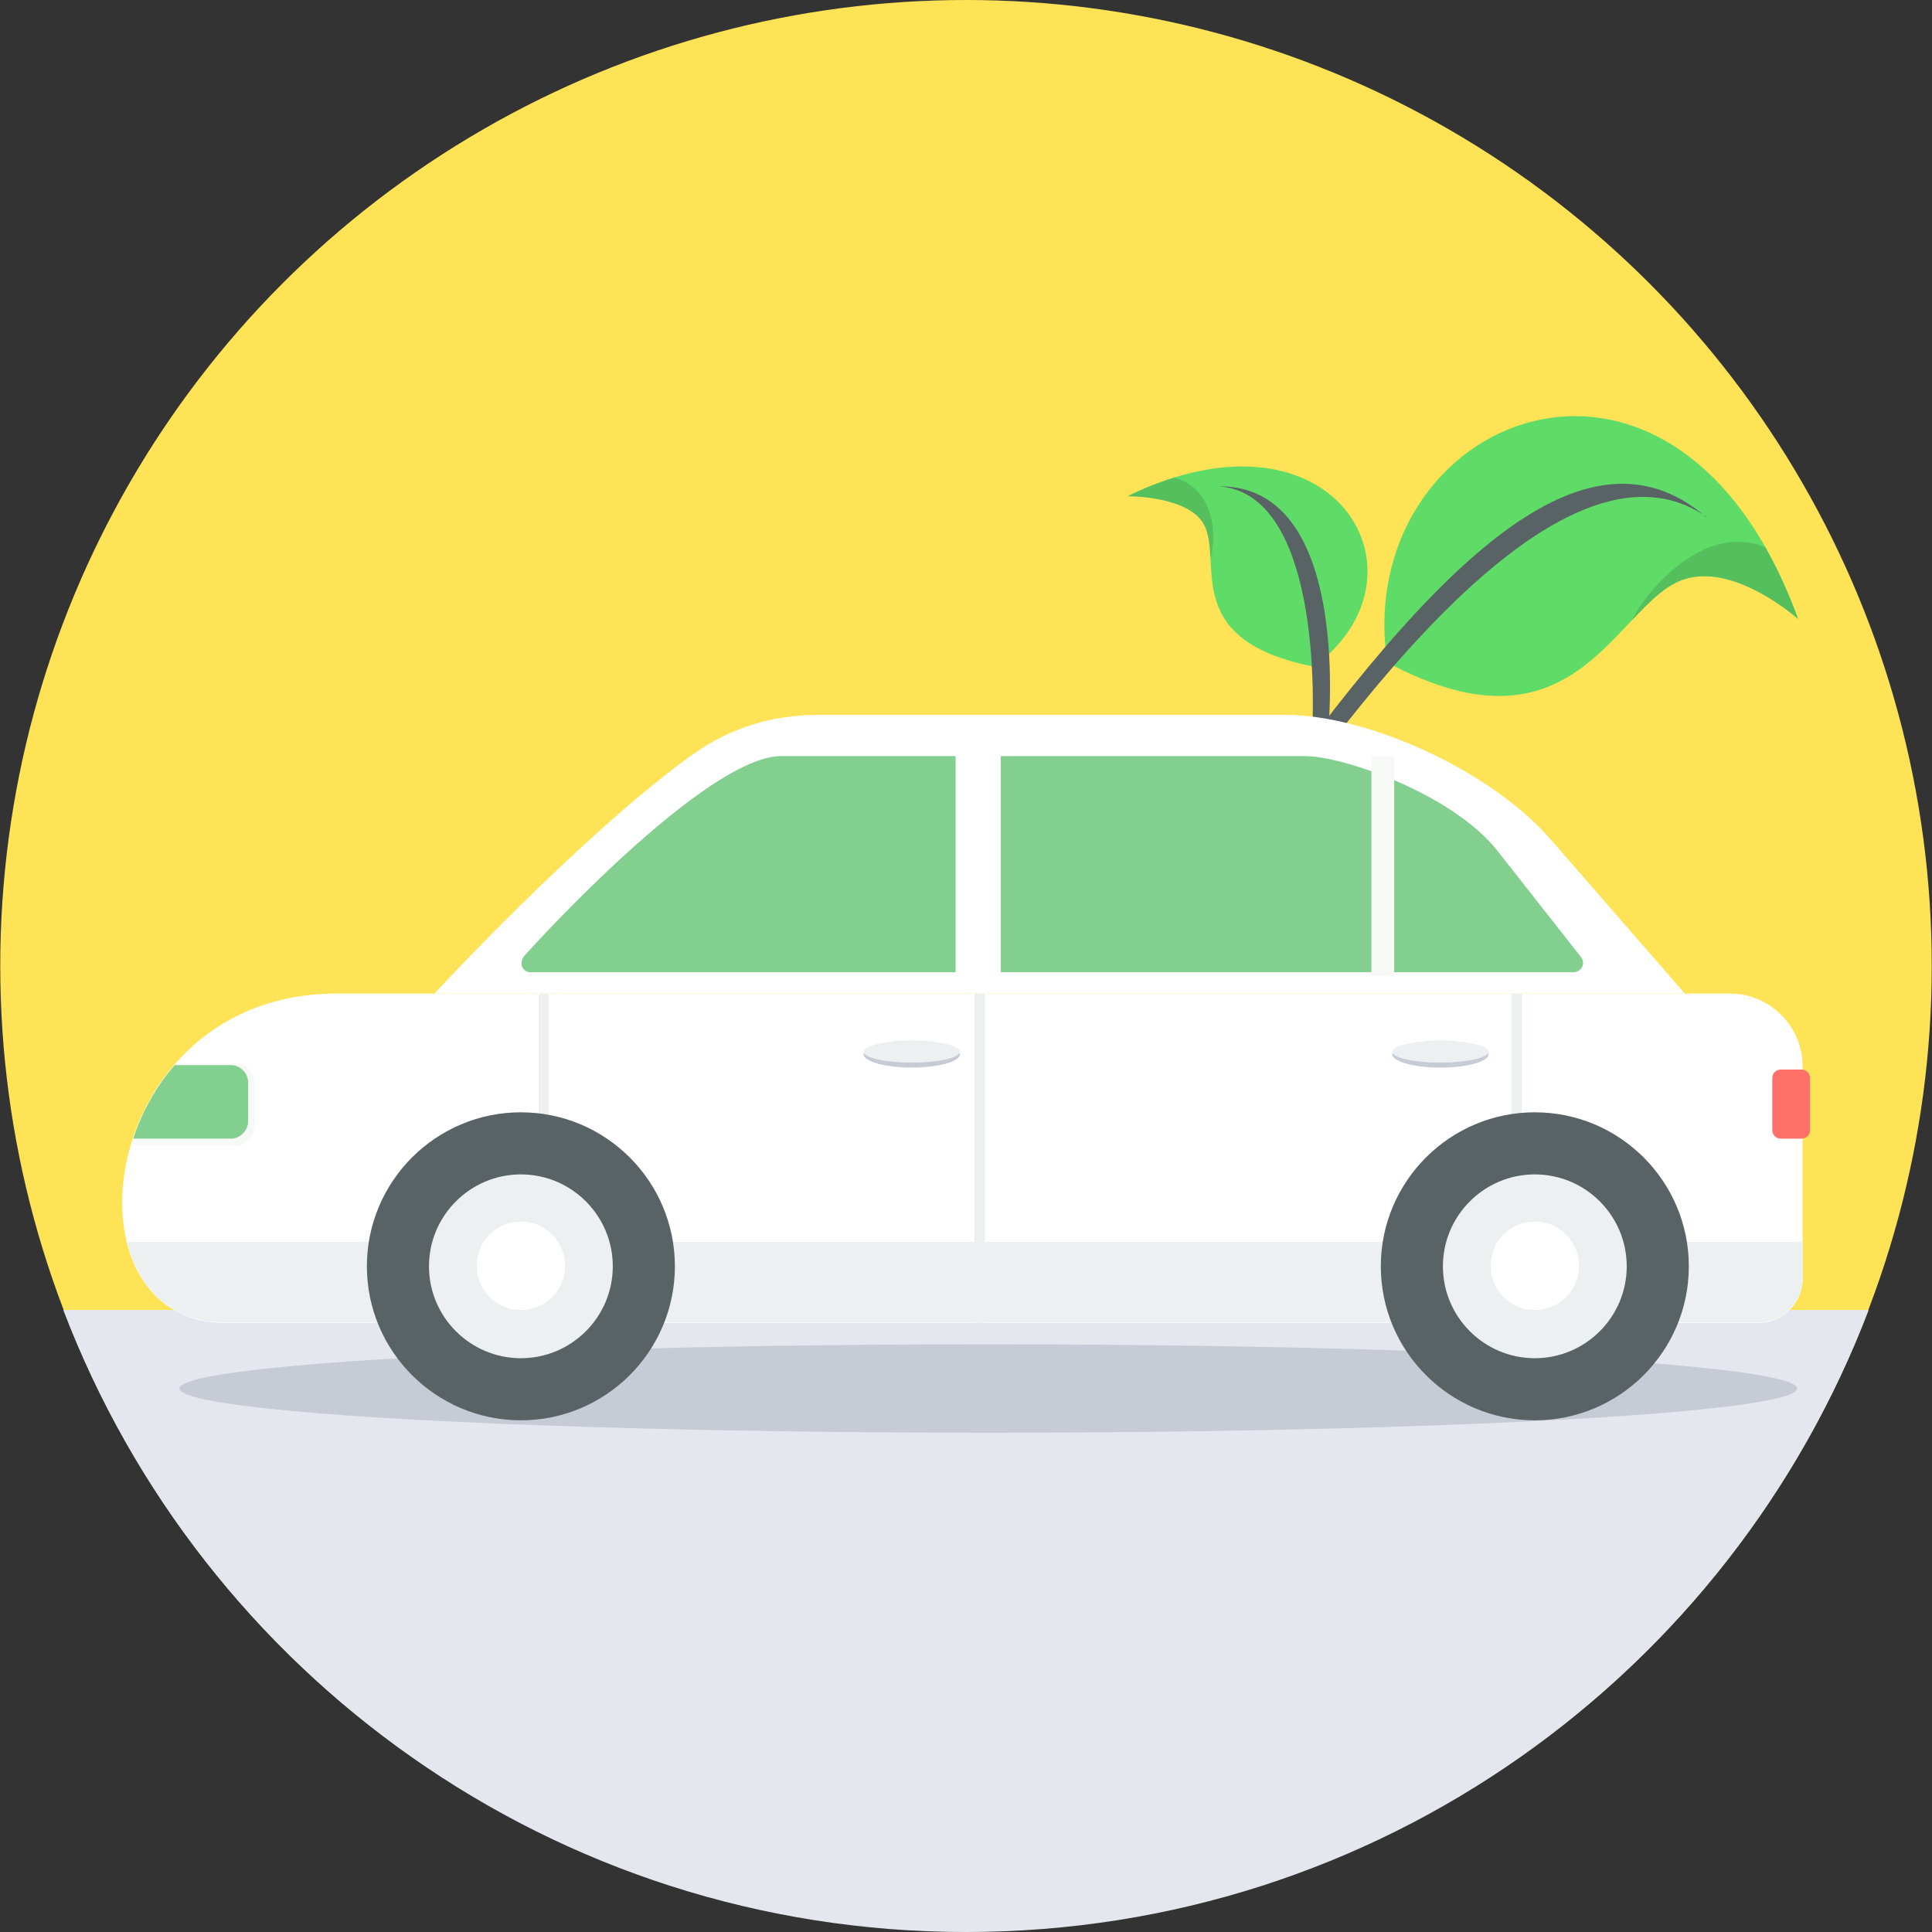 <?xml version="1.0" encoding="iso-8859-1"?>
<!-- Uploaded to: SVG Repo, www.svgrepo.com, Generator: SVG Repo Mixer Tools -->
<svg height="800px" width="800px" version="1.1" id="Layer_1" xmlns="http://www.w3.org/2000/svg" xmlns:xlink="http://www.w3.org/1999/xlink" 
	 viewBox="0 0 512 512" xml:space="preserve">
<rect x="0" y="0" width="512" height="512" fill="#333333" stroke="none"/>
<circle style="fill:#FFE356;" cx="256" cy="255.934" r="255.934"/>
<path style="fill:#E4E7ED;" d="M16.786,347.17h478.428C458.483,443.54,365.272,512,256,512S53.517,443.54,16.786,347.17z"/>
<path style="fill:#5FDC68;" d="M367.642,175.626c-9.742-64.773,76.096-101.9,108.877-11.585c0,0-16.325-14.614-29.754-10.664
	c-18.431,5.398-28.042,49.502-78.992,22.249H367.642z"/>
<path style="fill:#56BF5D;" d="M467.83,145.082c3.16,5.529,6.056,11.849,8.689,18.958c0,0-16.325-14.614-29.754-10.664
	c-5.134,1.448-9.479,5.924-14.219,10.927l0,0c2.765-6.188,18.3-26.331,35.415-19.221H467.83z"/>
<path style="fill:#596366;" d="M452.164,137.051c-33.308-28.569-74.911,15.008-125.992,88.339l3.16,3.818
	c17.378-24.356,81.23-120.858,122.833-92.289V137.051z"/>
<path style="fill:#5FDC68;" d="M348.157,176.679c32.782-24.093,5.924-71.751-49.238-45.289c0,0,14.482-0.132,19.485,6.451
	c6.846,9.084-7.373,31.597,29.885,38.838H348.157z"/>
<path style="fill:#56BF5D;" d="M311.426,126.519c-3.95,1.185-8.163,2.896-12.507,5.003c0,0,14.482-0.132,19.485,6.451
	c1.843,2.501,2.238,6.056,2.37,10.006l0,0c1.317-3.686,2.238-18.037-9.347-21.328V126.519z"/>
<path style="fill:#596366;" d="M322.748,128.889c30.939-0.527,30.675,47.527,29.227,65.563l-4.608,6.056
	c1.975-24.356-0.263-70.171-24.488-71.619H322.748z"/>
<ellipse style="fill:#C6CBD6;" cx="261.924" cy="367.971" rx="214.332" ry="11.717"/>
<path style="fill:#FFFFFF;" d="M89.195,263.307h369.288c10.532,0,19.221,8.689,19.221,19.221v56.348
	c0,6.451-5.266,11.717-11.717,11.717H59.836C14.943,350.593,25.343,263.307,89.195,263.307z"/>
<ellipse style="fill:#C6CBD6;" cx="241.65" cy="279.368" rx="12.77" ry="3.555"/>
<g>
	<polygon style="fill:#ECF0F1;" points="142.778,263.307 145.411,263.307 145.411,295.43 142.778,295.43 	"/>
	<polygon style="fill:#ECF0F1;" points="400.555,263.307 403.32,263.307 403.32,295.43 400.555,295.43 	"/>
</g>
<path style="fill:#F7F9F7;" d="M34.954,303.461c2.37-7.636,6.319-15.14,11.717-21.591h15.93c2.633,0,4.871,2.238,4.871,5.134v11.454
	c0,2.765-2.238,5.134-4.871,5.134H34.954V303.461z"/>
<path style="fill:#ECF0F1;" d="M477.704,329.133v9.611c0,6.451-5.266,11.717-11.717,11.717H59.836
	c-14.482,0-23.171-9.084-26.199-21.328H477.704z"/>
<path style="fill:#83CF8F;" d="M35.349,301.618c2.238-6.846,5.924-13.56,10.927-19.353h14.877c2.501,0,4.608,2.106,4.608,4.608
	v10.269c0,2.501-2.106,4.608-4.608,4.608H35.349V301.618z"/>
<path style="fill:#596366;" d="M138.039,294.772c22.513,0,40.813,18.3,40.813,40.813s-18.3,40.813-40.813,40.813
	s-40.813-18.3-40.813-40.813S115.526,294.772,138.039,294.772z"/>
<path style="fill:#ECF0F1;" d="M138.039,311.229c13.429,0,24.356,10.927,24.356,24.356s-10.927,24.356-24.356,24.356
	s-24.356-10.927-24.356-24.356S124.61,311.229,138.039,311.229z"/>
<path style="fill:#FFFFFF;" d="M138.039,323.736c6.451,0,11.717,5.266,11.717,11.717s-5.266,11.717-11.717,11.717
	s-11.717-5.266-11.717-11.717S131.588,323.736,138.039,323.736z"/>
<path style="fill:#596366;" d="M406.743,294.772c22.513,0,40.813,18.3,40.813,40.813s-18.3,40.813-40.813,40.813
	s-40.813-18.3-40.813-40.813S384.23,294.772,406.743,294.772z"/>
<path style="fill:#ECF0F1;" d="M406.743,311.229c13.429,0,24.356,10.927,24.356,24.356s-10.927,24.356-24.356,24.356
	s-24.356-10.927-24.356-24.356S393.314,311.229,406.743,311.229z"/>
<g>
	<path style="fill:#FFFFFF;" d="M406.743,323.736c6.451,0,11.717,5.266,11.717,11.717s-5.266,11.717-11.717,11.717
		s-11.717-5.266-11.717-11.717S400.292,323.736,406.743,323.736z"/>
	<path style="fill:#FFFFFF;" d="M115.131,263.307c0,0,38.048-41.208,67.275-62.535c10.401-7.636,21.591-11.322,34.625-11.322
		h123.623c21.723,0,54.373,14.614,70.435,33.177l35.415,40.681H115.131z"/>
</g>
<g>
	<path style="fill:#83CF8F;" d="M229.406,200.376h-7.373h-15.008c-17.642,0-55.821,39.364-68.065,52.925
		c-0.658,0.79-0.922,1.711-0.658,2.765c0.395,0.922,1.185,1.58,2.238,1.58h7.241h105.454v-57.269H229.406z"/>
	<path style="fill:#83CF8F;" d="M278.249,200.376h49.633h18.036c10.269,0,39.364,10.269,50.95,25.146l21.854,27.779
		c0.658,0.79,1.053,1.711,0.658,2.765c-0.395,0.922-1.317,1.58-2.37,1.58h-8.689H265.216v-38.311v-6.583v-12.375h12.902H278.249z"/>
</g>
<polygon style="fill:#F7F9F7;" points="363.429,200.376 369.485,200.376 369.485,258.567 363.429,258.567 "/>
<path style="fill:#FF7069;" d="M471.912,283.45h5.529c1.317,0,2.238,1.053,2.238,2.238v13.824c0,1.317-1.053,2.238-2.238,2.238
	h-5.529c-1.317,0-2.238-1.053-2.238-2.238v-13.824C469.673,284.371,470.727,283.45,471.912,283.45z"/>
<g>
	<polygon style="fill:#ECF0F1;" points="258.238,263.307 261.003,263.307 261.003,350.593 258.238,350.593 	"/>
	<ellipse style="fill:#ECF0F1;" cx="241.65" cy="278.71" rx="12.77" ry="2.896"/>
</g>
<ellipse style="fill:#C6CBD6;" cx="381.729" cy="279.368" rx="12.77" ry="3.555"/>
<ellipse style="fill:#ECF0F1;" cx="381.729" cy="278.71" rx="12.77" ry="2.896"/>
</svg>